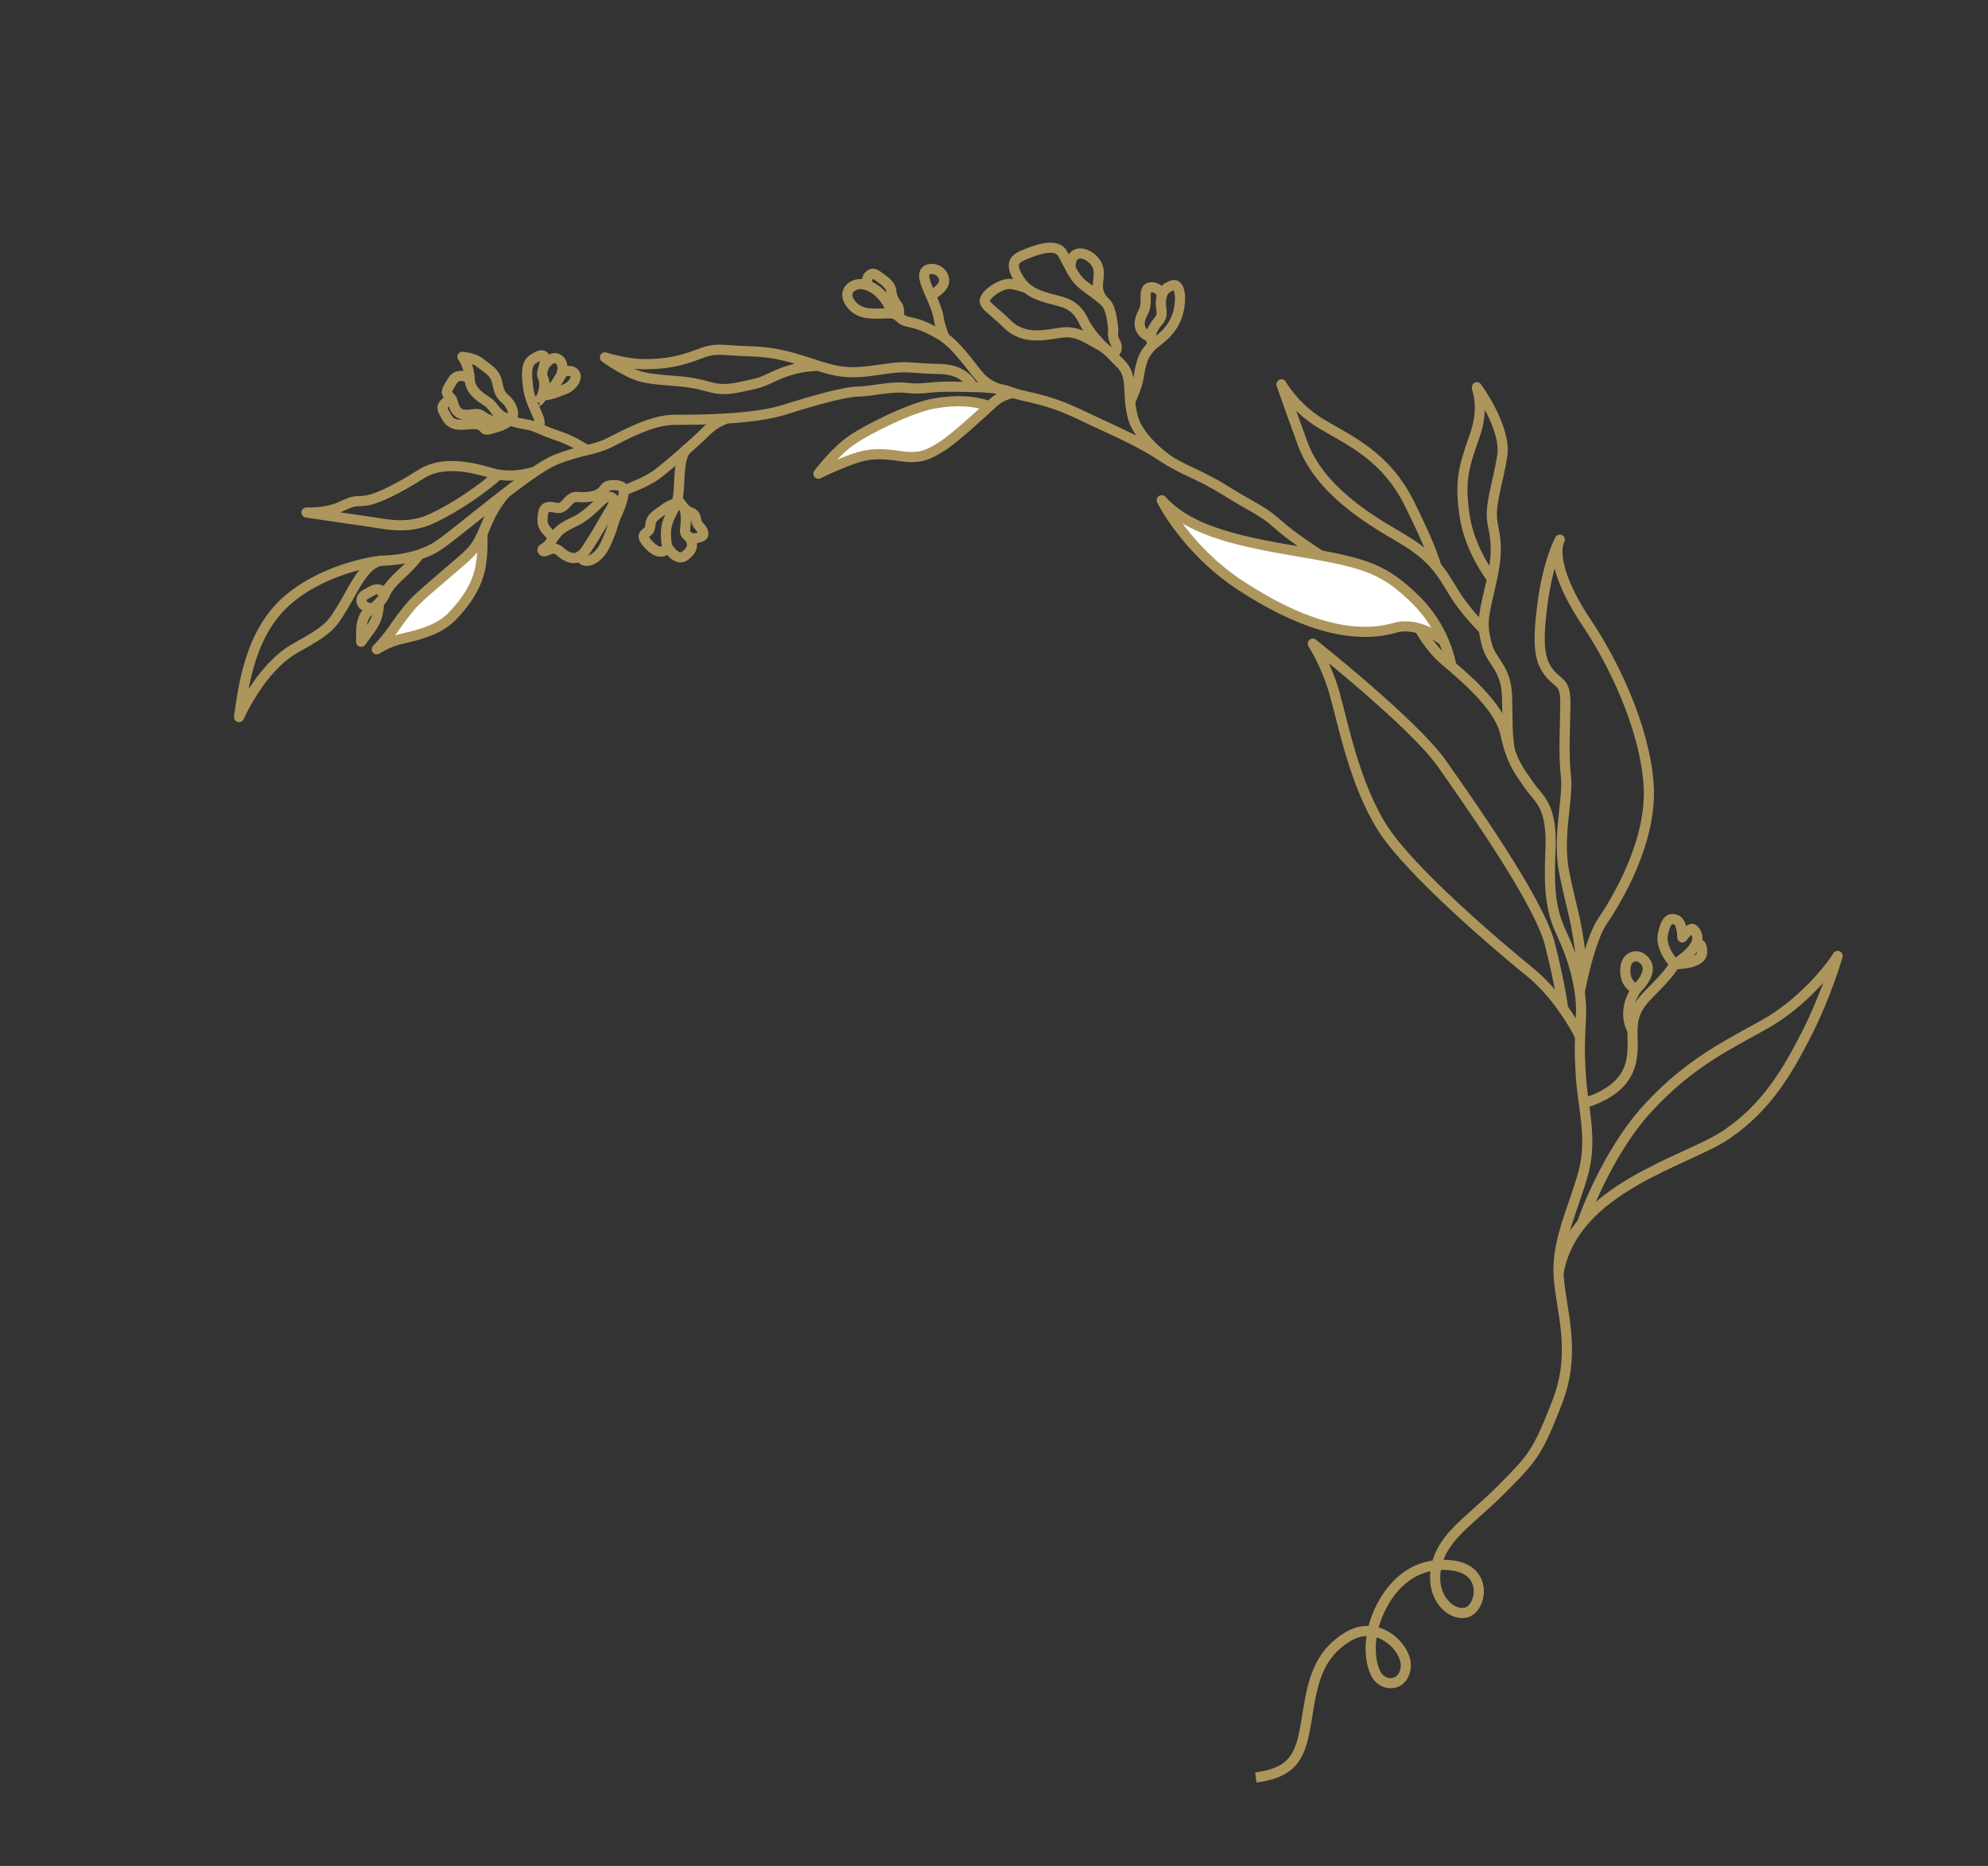 <?xml version="1.0" encoding="UTF-8"?> <svg xmlns="http://www.w3.org/2000/svg" width="196" height="184" viewBox="0 0 196 184" fill="none"><rect x="0" y="0" width="196" height="184" fill="#333333" stroke="none"/> <path d="M37.545 55.29C37.545 55.29 32.449 55.813 28.573 58.99C24.697 62.166 24.014 67.504 23.568 70.713C23.568 70.713 25.679 65.834 29.106 63.923C32.534 62.012 32.667 61.676 33.766 59.893C34.865 58.11 35.859 55.618 37.545 55.29Z" stroke="#AD965C" stroke-linejoin="round"></path> <path d="M37.549 55.287C37.549 55.287 41.027 55.34 43.343 53.709C45.659 52.077 52.281 46.329 54.79 45.33C57.299 44.33 58.535 44.434 60.133 43.627C61.732 42.819 64.298 41.399 66.52 41.396C68.743 41.393 74.184 41.395 77.297 40.414C80.409 39.432 83.282 38.634 84.624 38.612C85.965 38.591 87.842 38.062 89.432 38.253C91.022 38.444 91.549 38.096 93.868 38.132C96.186 38.169 98.312 38.126 99.654 38.661C100.996 39.196 102.893 39.174 106.393 40.845C109.892 42.517 112.192 43.434 114.522 44.973C116.852 46.512 118.069 46.664 120.782 48.356C123.496 50.049 124.444 50.316 125.999 51.712C127.553 53.107 130.218 54.782 130.218 54.782" stroke="#AD965C" stroke-linejoin="round"></path> <path d="M52.769 46.489C52.769 46.489 50.623 47.282 48.486 46.652C46.349 46.022 43.589 45.422 41.502 46.757C39.415 48.092 37.395 49.119 36.255 49.332C35.115 49.544 35.202 49.189 33.689 49.919C32.176 50.65 30.222 50.537 30.222 50.537C30.222 50.537 34.045 51.116 35.941 51.372C37.838 51.628 40.12 52.315 42.657 51.105C45.194 49.894 47.682 48.109 49.146 46.804" stroke="#AD965C" stroke-linejoin="round"></path> <path d="M41.337 54.686C40.917 55.243 40.45 55.765 39.943 56.245C39.148 56.983 38.269 57.799 37.982 58.518C37.852 58.845 37.639 59.151 37.388 59.422C37.099 59.73 36.772 59.999 36.414 60.224C35.821 60.599 35.61 61.558 35.612 62.237C35.613 62.793 35.607 63.29 35.607 63.29C35.607 63.29 36.003 62.754 36.541 61.996C37.335 60.879 37.275 60.216 37.389 59.421" stroke="#AD965C" stroke-linejoin="round"></path> <path d="M36.789 59.962C36.789 59.962 36.408 60.098 35.907 59.717C35.406 59.337 35.702 58.802 35.968 58.658C36.234 58.514 36.598 58.298 36.82 58.193C37.042 58.087 37.866 57.942 37.772 58.925" stroke="#AD965C" stroke-linejoin="round"></path> <path d="M49.808 48.65C49.808 48.65 48.775 49.822 48.117 51.334C47.459 52.847 47.199 53.745 46.033 54.822C44.868 55.9 41.445 58.674 40.643 59.604C39.841 60.534 39.443 61.083 38.721 62.129C38.247 62.802 37.72 63.438 37.145 64.028C37.831 63.591 38.58 63.262 39.366 63.052C40.618 62.732 43.089 62.314 44.553 60.801C46.017 59.289 47.083 57.658 47.401 55.744C47.719 53.83 47.44 52.884 47.641 52.451" fill="white"></path> <path d="M49.808 48.65C49.808 48.65 48.775 49.822 48.117 51.334C47.459 52.847 47.199 53.745 46.033 54.822C44.868 55.9 41.445 58.674 40.643 59.604C39.841 60.534 39.443 61.083 38.721 62.129C38.247 62.802 37.72 63.438 37.145 64.028C37.831 63.591 38.58 63.262 39.366 63.052C40.618 62.732 43.089 62.314 44.553 60.801C46.017 59.289 47.083 57.658 47.401 55.744C47.719 53.83 47.44 52.884 47.641 52.451" stroke="#AD965C" stroke-linejoin="round"></path> <path d="M71.709 41.264C71.674 41.266 70.61 41.542 69.569 42.585C68.528 43.629 65.543 46.243 64.547 46.929C63.552 47.615 61.495 48.365 61.495 48.365" stroke="#AD965C" stroke-linejoin="round"></path> <path d="M54.564 52.932C54.564 52.932 53.473 52.22 53.487 51.351C53.5 50.481 53.602 49.981 54.212 49.988C54.821 49.995 55.056 50.269 55.527 49.928C55.998 49.588 56.213 48.938 56.936 49.005C57.66 49.071 58.656 49.01 59.206 48.604C59.757 48.198 59.593 47.911 60.214 47.853C60.834 47.795 61.462 47.879 61.499 48.365C61.537 48.852 61.193 49.924 60.797 50.779C60.401 51.635 60.451 51.891 60.057 52.844C59.663 53.798 59.444 54.28 58.903 54.8C58.362 55.32 57.522 55.58 57.218 54.881" stroke="#AD965C" stroke-linejoin="round"></path> <path d="M60.323 49.069C60.323 49.069 59.987 48.721 59.27 49.393C58.554 50.066 57.644 50.963 56.82 51.353C55.996 51.742 55.244 52.111 54.886 52.611C54.528 53.111 54.494 53.098 54.163 53.597C53.832 54.096 53.35 54.08 53.511 54.307C53.671 54.535 54.249 54.01 54.702 54.099C55.156 54.189 55.424 54.64 55.75 54.782C56.076 54.924 56.924 55.514 57.836 54.151C58.749 52.788 59.525 51.372 59.887 50.76C60.25 50.148 60.861 49.309 60.323 49.069Z" stroke="#AD965C" stroke-linejoin="round"></path> <path d="M67.811 44.217C67.811 44.217 67.255 44.393 67.068 46.083C66.88 47.774 67.011 48.84 66.646 49.721C66.281 50.603 65.649 51.352 65.658 52.618C65.667 53.885 65.815 54.001 66.156 54.4C66.497 54.798 67.041 55.211 67.577 54.772C68.113 54.333 68.323 54.014 68.179 53.401C68.034 52.788 67.457 52.877 67.545 52.204C67.632 51.531 67.691 50.513 67.422 50.072C67.153 49.632 66.886 49.442 66.805 49.198" stroke="#AD965C" stroke-linejoin="round"></path> <path d="M66.678 49.636C66.211 49.744 65.775 49.958 65.403 50.259C64.77 50.765 64.223 50.991 64.151 51.588C64.08 52.184 64.02 52.299 63.754 52.498C63.487 52.697 63.316 52.847 63.613 53.287C63.91 53.727 65.062 55.078 65.846 53.986" stroke="#AD965C" stroke-linejoin="round"></path> <path d="M67.422 50.07C67.422 50.07 67.851 50.491 68.086 50.529C68.321 50.567 68.575 50.835 68.624 51.202C68.672 51.568 68.833 51.786 69.006 51.965C69.179 52.144 69.66 52.781 69.05 52.954C68.439 53.127 68.239 53.161 67.871 52.909" stroke="#AD965C" stroke-linejoin="round"></path> <path d="M99.977 38.777C99.929 38.761 98.922 38.777 97.834 39.789C96.746 40.8 94.055 43.281 92.851 44.023C91.648 44.765 90.835 45.275 88.874 44.993C86.913 44.711 85.865 44.646 84.126 45.249C82.386 45.852 80.691 46.712 80.691 46.712C80.691 46.712 82.32 44.529 83.999 43.384C85.677 42.238 89.87 40.168 92.116 39.786C94.362 39.404 95.999 39.519 97.553 40.049" fill="white"></path> <path d="M99.977 38.777C99.929 38.761 98.922 38.777 97.834 39.789C96.746 40.8 94.055 43.281 92.851 44.023C91.648 44.765 90.835 45.275 88.874 44.993C86.913 44.711 85.865 44.646 84.126 45.249C82.386 45.852 80.691 46.712 80.691 46.712C80.691 46.712 82.32 44.529 83.999 43.384C85.677 42.238 89.87 40.168 92.116 39.786C94.362 39.404 95.999 39.519 97.553 40.049" stroke="#AD965C" stroke-linejoin="round"></path> <path d="M57.856 44.394C57.856 44.394 56.553 43.479 54.957 42.955C53.362 42.43 52.939 42.026 51.845 41.847C50.75 41.667 50.491 41.549 49.636 41.118C48.779 40.688 48.712 40.022 47.98 39.563C47.247 39.105 46.358 38.445 46.317 37.485C46.276 36.524 45.982 35.71 45.592 35.182C45.592 35.182 46.761 35.301 47.261 35.723C47.913 36.272 48.785 36.636 48.997 37.636C49.209 38.637 49.315 38.929 49.838 39.36C50.361 39.79 51.017 41.053 50.189 41.389" stroke="#AD965C" stroke-linejoin="round"></path> <path d="M46.309 37.298C46.309 37.298 45.138 36.654 44.624 37.532C44.109 38.409 43.851 38.634 44.248 39.031C44.646 39.427 44.554 39.448 44.708 39.897C44.863 40.345 45.103 40.859 45.835 40.901C46.568 40.943 47.028 40.627 47.56 41.033C48.092 41.439 49.056 41.82 49.81 41.204" stroke="#AD965C" stroke-linejoin="round"></path> <path d="M44.405 39.194C44.405 39.194 44.264 39.411 43.876 39.757C43.488 40.103 43.598 40.34 43.867 40.837C44.137 41.333 44.41 41.83 45.224 41.878C46.038 41.925 46.808 41.672 47.366 41.938C47.924 42.204 47.642 42.503 48.301 42.31C48.96 42.118 49.481 42.064 50.312 41.441" stroke="#AD965C" stroke-linejoin="round"></path> <path d="M52.991 42.181C52.991 42.181 53.453 41.997 53.021 40.992C52.858 40.613 52.699 40.263 52.558 39.92C52.325 39.352 52.139 38.802 52.064 38.166C51.943 37.146 51.808 35.954 52.472 35.469C53.137 34.984 53.88 34.725 53.709 35.712C53.538 36.698 53.298 36.742 53.568 37.322C53.837 37.901 53.511 39.192 53.16 39.46C52.559 39.92 52.742 39.742 52.742 39.742" stroke="#AD965C" stroke-linejoin="round"></path> <path d="M53.615 36.14C53.615 36.14 54.233 35.084 54.926 35.361C55.62 35.637 55.561 36.696 55.189 37.215C54.817 37.733 54.774 38.301 53.584 38.548" stroke="#AD965C" stroke-linejoin="round"></path> <path d="M55.435 36.703C55.435 36.703 56.231 36.354 56.634 36.792C57.037 37.23 56.402 38.125 55.713 38.368C55.023 38.612 54.322 38.981 53.503 38.99" stroke="#AD965C" stroke-linejoin="round"></path> <path d="M95.912 38.163C95.912 38.163 95.299 36.415 92.607 36.383C89.914 36.351 89.66 36.042 87.498 36.346C85.335 36.651 83.885 36.948 81.771 36.397C79.658 35.847 77.394 34.736 74.14 34.648C70.887 34.559 70.734 34.207 68.766 34.964C66.799 35.721 65.293 35.913 63.509 35.91C61.725 35.906 59.644 35.244 59.644 35.244C59.644 35.244 61.785 36.805 63.344 37.177C64.904 37.548 66.687 37.468 68.468 37.802C70.25 38.137 70.682 38.643 72.947 38.171C75.213 37.7 74.856 37.765 76.629 36.972C78.403 36.18 79.89 36.106 80.647 36.066" stroke="#AD965C" stroke-linejoin="round"></path> <path d="M98.474 38.351C98.474 38.351 97.399 38.04 96.592 37.136C95.784 36.231 94.269 33.905 92.663 32.988C91.058 32.07 90.42 31.927 89.476 31.718C88.532 31.508 88.757 30.876 87.554 30.896C86.352 30.917 84.934 31.13 84.028 30.128C83.123 29.127 83.595 28.29 84.432 28.068C85.27 27.847 86.229 28.368 86.877 29.042C87.524 29.716 87.99 30.846 87.99 30.846" stroke="#AD965C" stroke-linejoin="round"></path> <path d="M85.566 28.156C85.566 28.156 85.285 27.604 85.669 27.201C86.052 26.799 86.315 27.043 86.746 27.353C87.177 27.664 87.838 28.121 87.87 28.69C87.903 29.258 88.205 29.777 88.478 30.135C88.75 30.493 88.601 31.211 88.601 31.211" stroke="#AD965C" stroke-linejoin="round"></path> <path d="M93.145 33.305C93.145 33.305 92.706 32.394 92.552 31.388C92.457 30.774 92.179 30.076 91.909 29.461C91.738 29.068 91.572 28.709 91.457 28.425C91.164 27.697 90.746 26.587 91.77 26.523C92.795 26.459 93.404 27.535 92.912 28.2C92.614 28.6 92.215 28.915 91.756 29.112" stroke="#AD965C" stroke-linejoin="round"></path> <path d="M115.452 45.553C115.452 45.553 112.314 43.538 111.678 41.091C111.042 38.645 111.797 37.169 110.483 35.868C109.168 34.567 109.413 34.581 108.296 33.969C107.179 33.357 106.19 32.629 104.769 32.786C103.348 32.942 101.058 33.667 99.34 31.983C97.623 30.3 96.757 30.035 97.206 29.326C97.655 28.618 98.981 27.869 99.757 28.012C100.276 28.113 100.787 28.252 101.286 28.427" stroke="#AD965C" stroke-linejoin="round"></path> <path d="M109.761 32.527C109.761 32.527 109.609 33.188 109.974 33.805C110.338 34.423 109.928 35.343 108.887 34.317C107.846 33.291 107.194 32.42 106.814 31.63C106.435 30.841 105.919 30.107 104.522 29.716C103.126 29.325 101.446 29.073 100.525 27.622C99.604 26.171 99.831 25.596 100.93 25.144C102.029 24.692 104.108 23.856 104.762 25.005C105.416 26.154 105.804 27.198 106.557 27.887C107.31 28.576 108.813 29.422 109.229 30.145C109.646 30.868 109.761 32.527 109.761 32.527Z" stroke="#AD965C" stroke-linejoin="round"></path> <path d="M105.563 26.515C105.563 26.515 105.39 25.414 106.14 25.066C106.89 24.719 108.279 25.629 108.326 26.776C108.372 27.924 107.934 28.391 108.692 29.545" stroke="#AD965C" stroke-linejoin="round"></path> <path d="M111.421 39.59C111.421 39.59 112.096 38.282 112.274 37.128C112.452 35.974 112.692 35.184 113.064 34.696C113.436 34.209 113.39 34.196 114.198 33.573C115.006 32.949 115.871 32.072 116.196 30.645C116.521 29.218 116.288 27.884 115.58 28.141C114.872 28.398 114.578 28.693 114.468 29.598C114.357 30.503 114.799 30.943 114.242 31.621C113.685 32.299 113.164 33.04 113.674 33.992" stroke="#AD965C" stroke-linejoin="round"></path> <path d="M114.559 29.09C114.51 28.93 114.424 28.783 114.308 28.661C114.192 28.54 114.05 28.448 113.891 28.391C113.349 28.198 112.951 28.385 112.951 29.079C112.95 29.773 113.003 30.269 112.693 30.826C112.382 31.384 111.873 32.634 113.467 33.279" stroke="#AD965C" stroke-linejoin="round"></path> <path d="M143.068 65.586C143.068 65.586 142.889 64.324 142.096 62.677C141.465 61.36 140.611 60.163 139.572 59.138C136.574 56.191 134.771 55.541 128.796 54.518C122.822 53.495 117.457 52.578 114.539 49.331C114.539 49.331 116.913 54.194 122.315 57.737C127.718 61.28 133.049 63.193 137.543 61.903C139.863 61.238 142.33 63.192 142.33 63.192" fill="white"></path> <path d="M143.068 65.586C143.068 65.586 142.889 64.324 142.096 62.677C141.465 61.36 140.611 60.163 139.572 59.138C136.574 56.191 134.771 55.541 128.796 54.518C122.822 53.495 117.457 52.578 114.539 49.331C114.539 49.331 116.913 54.194 122.315 57.737C127.718 61.28 133.049 63.193 137.543 61.903C139.863 61.238 142.33 63.192 142.33 63.192" stroke="#AD965C" stroke-linejoin="round"></path> <path d="M139.969 62.02C139.969 62.02 140.886 63.767 142.402 65.082C143.917 66.398 147.787 69.478 148.409 72.32C149.031 75.162 149.764 76 150.766 77.446C151.767 78.892 153.069 79.404 152.859 83.943C152.648 88.482 153.092 90.204 154.042 92.225C154.993 94.245 155.987 97.293 155.872 100.094C155.757 102.895 155.685 103.357 155.87 106.237C156.054 109.117 157.02 112.265 156.106 115.652C155.191 119.039 153.439 122.36 153.674 125.843C153.909 129.327 155.462 133.273 153.529 138.255C151.596 143.236 151.136 143.754 147.986 146.912C144.837 150.069 142.206 151.496 141.598 154.538C140.991 157.581 143.158 159.448 144.618 158.988C146.079 158.527 146.775 154.761 143.091 154.353C139.407 153.946 137.16 156.333 136.011 158.801C134.863 161.27 134.969 163.65 135.62 165.001C136.27 166.352 138.284 166.415 138.582 164.518C138.88 162.622 135.922 159.526 132.846 161.42C129.77 163.315 129.365 166.198 128.812 169.629C128.26 173.06 127.64 174.763 123.813 175.28" stroke="#AD965C" stroke-linejoin="round"></path> <path d="M156.031 120.455C156.031 120.455 158.305 113.841 162.407 109.338C166.51 104.835 170.36 103.041 174.015 100.984C177.671 98.926 180.4 95.547 181.175 94.26C181.175 94.26 180.083 98.085 178.098 101.982C176.113 105.879 174.086 109.232 170.219 111.875C166.352 114.518 155.134 117.096 153.66 125.518" stroke="#AD965C" stroke-linejoin="round"></path> <path d="M165.109 95.08C165.109 95.08 163.636 93.56 163.955 92.082C164.274 90.605 164.708 90.482 165.285 90.719C165.863 90.955 165.863 92.438 165.863 92.438C165.863 92.438 166.631 91.372 166.93 91.63C167.542 92.161 167.874 93.302 165.109 95.08Z" stroke="#AD965C" stroke-linejoin="round"></path> <path d="M167.211 93.114C167.211 93.114 167.878 92.767 167.813 93.937C167.749 95.108 165.112 95.076 165.112 95.076C165.112 95.076 164.693 95.885 163.21 97.368C161.728 98.851 160.905 99.671 160.948 101.887C160.991 104.103 161.368 107.164 156.16 108.787" stroke="#AD965C" stroke-linejoin="round"></path> <path d="M161.319 97.54C161.319 97.54 160.181 97.153 160.238 95.605C160.296 94.057 161.746 93.92 162.33 95.003C162.914 96.087 161.319 97.54 161.319 97.54Z" stroke="#AD965C" stroke-linejoin="round"></path> <path d="M160.946 101.595C160.946 101.595 159.792 99.931 161.319 97.539" stroke="#AD965C" stroke-linejoin="round"></path> <path d="M153.786 53.217C153.786 53.217 152.633 55.311 152.077 59.545C151.521 63.779 151.833 65.197 152.75 66.353C153.667 67.509 154.349 67.159 154.332 69.399C154.315 71.639 154.127 74.313 154.386 76.52C154.646 78.726 153.51 82.535 154.22 86.04C154.93 89.545 155.282 90.228 155.69 93.064C156.098 95.899 155.747 97.824 155.747 97.824C155.747 97.824 156.685 92.745 158.01 90.805C159.336 88.864 162.977 82.901 162.532 77.224C162.088 71.548 158.993 65.207 156.435 61.415C153.877 57.623 153.097 54.581 153.786 53.217Z" stroke="#AD965C" stroke-linejoin="round"></path> <path d="M147.036 56.983C147.036 56.983 144.908 54.239 144.403 50.888C143.899 47.537 144.273 46.103 145.355 43.084C146.437 40.066 145.569 38.333 145.609 38.184C145.609 38.184 148.538 42.181 148.11 44.951C147.683 47.721 146.779 49.882 147.182 51.754C147.584 53.627 147.64 54.907 146.877 58.076C146.115 61.245 146.143 61.734 146.573 63.507C147.003 65.279 148.507 65.796 148.584 68.701C148.661 71.606 148.575 72.209 148.842 73.946" stroke="#AD965C" stroke-linejoin="round"></path> <path d="M146.3 62.083C146.3 62.083 144.481 60.376 143.195 58.212C142.653 57.299 142.183 56.539 141.589 55.83C140.775 54.858 139.727 53.983 137.938 52.944C134.843 51.147 130.068 48.254 128.412 43.692C126.757 39.13 126.344 37.897 126.344 37.897C126.344 37.897 127.553 40.147 130.263 41.787C132.973 43.427 136.588 44.885 138.975 49.698C141.362 54.511 141.589 55.83 141.589 55.83" stroke="#AD965C" stroke-linejoin="round"></path> <path d="M155.784 102.198C155.784 102.198 155.185 100.965 154.109 99.446C153.287 98.283 152.186 96.95 150.86 95.875C147.803 93.391 139.019 85.942 136.285 81.623C133.55 77.304 132.398 71.275 131.577 68.381C130.756 65.488 129.43 63.473 129.43 63.473C129.43 63.473 139.381 71.344 142.16 75.301C144.939 79.258 151.741 88.897 152.802 93.084C153.862 97.271 154.109 99.447 154.109 99.447" stroke="#AD965C" stroke-linejoin="round"></path> </svg> 